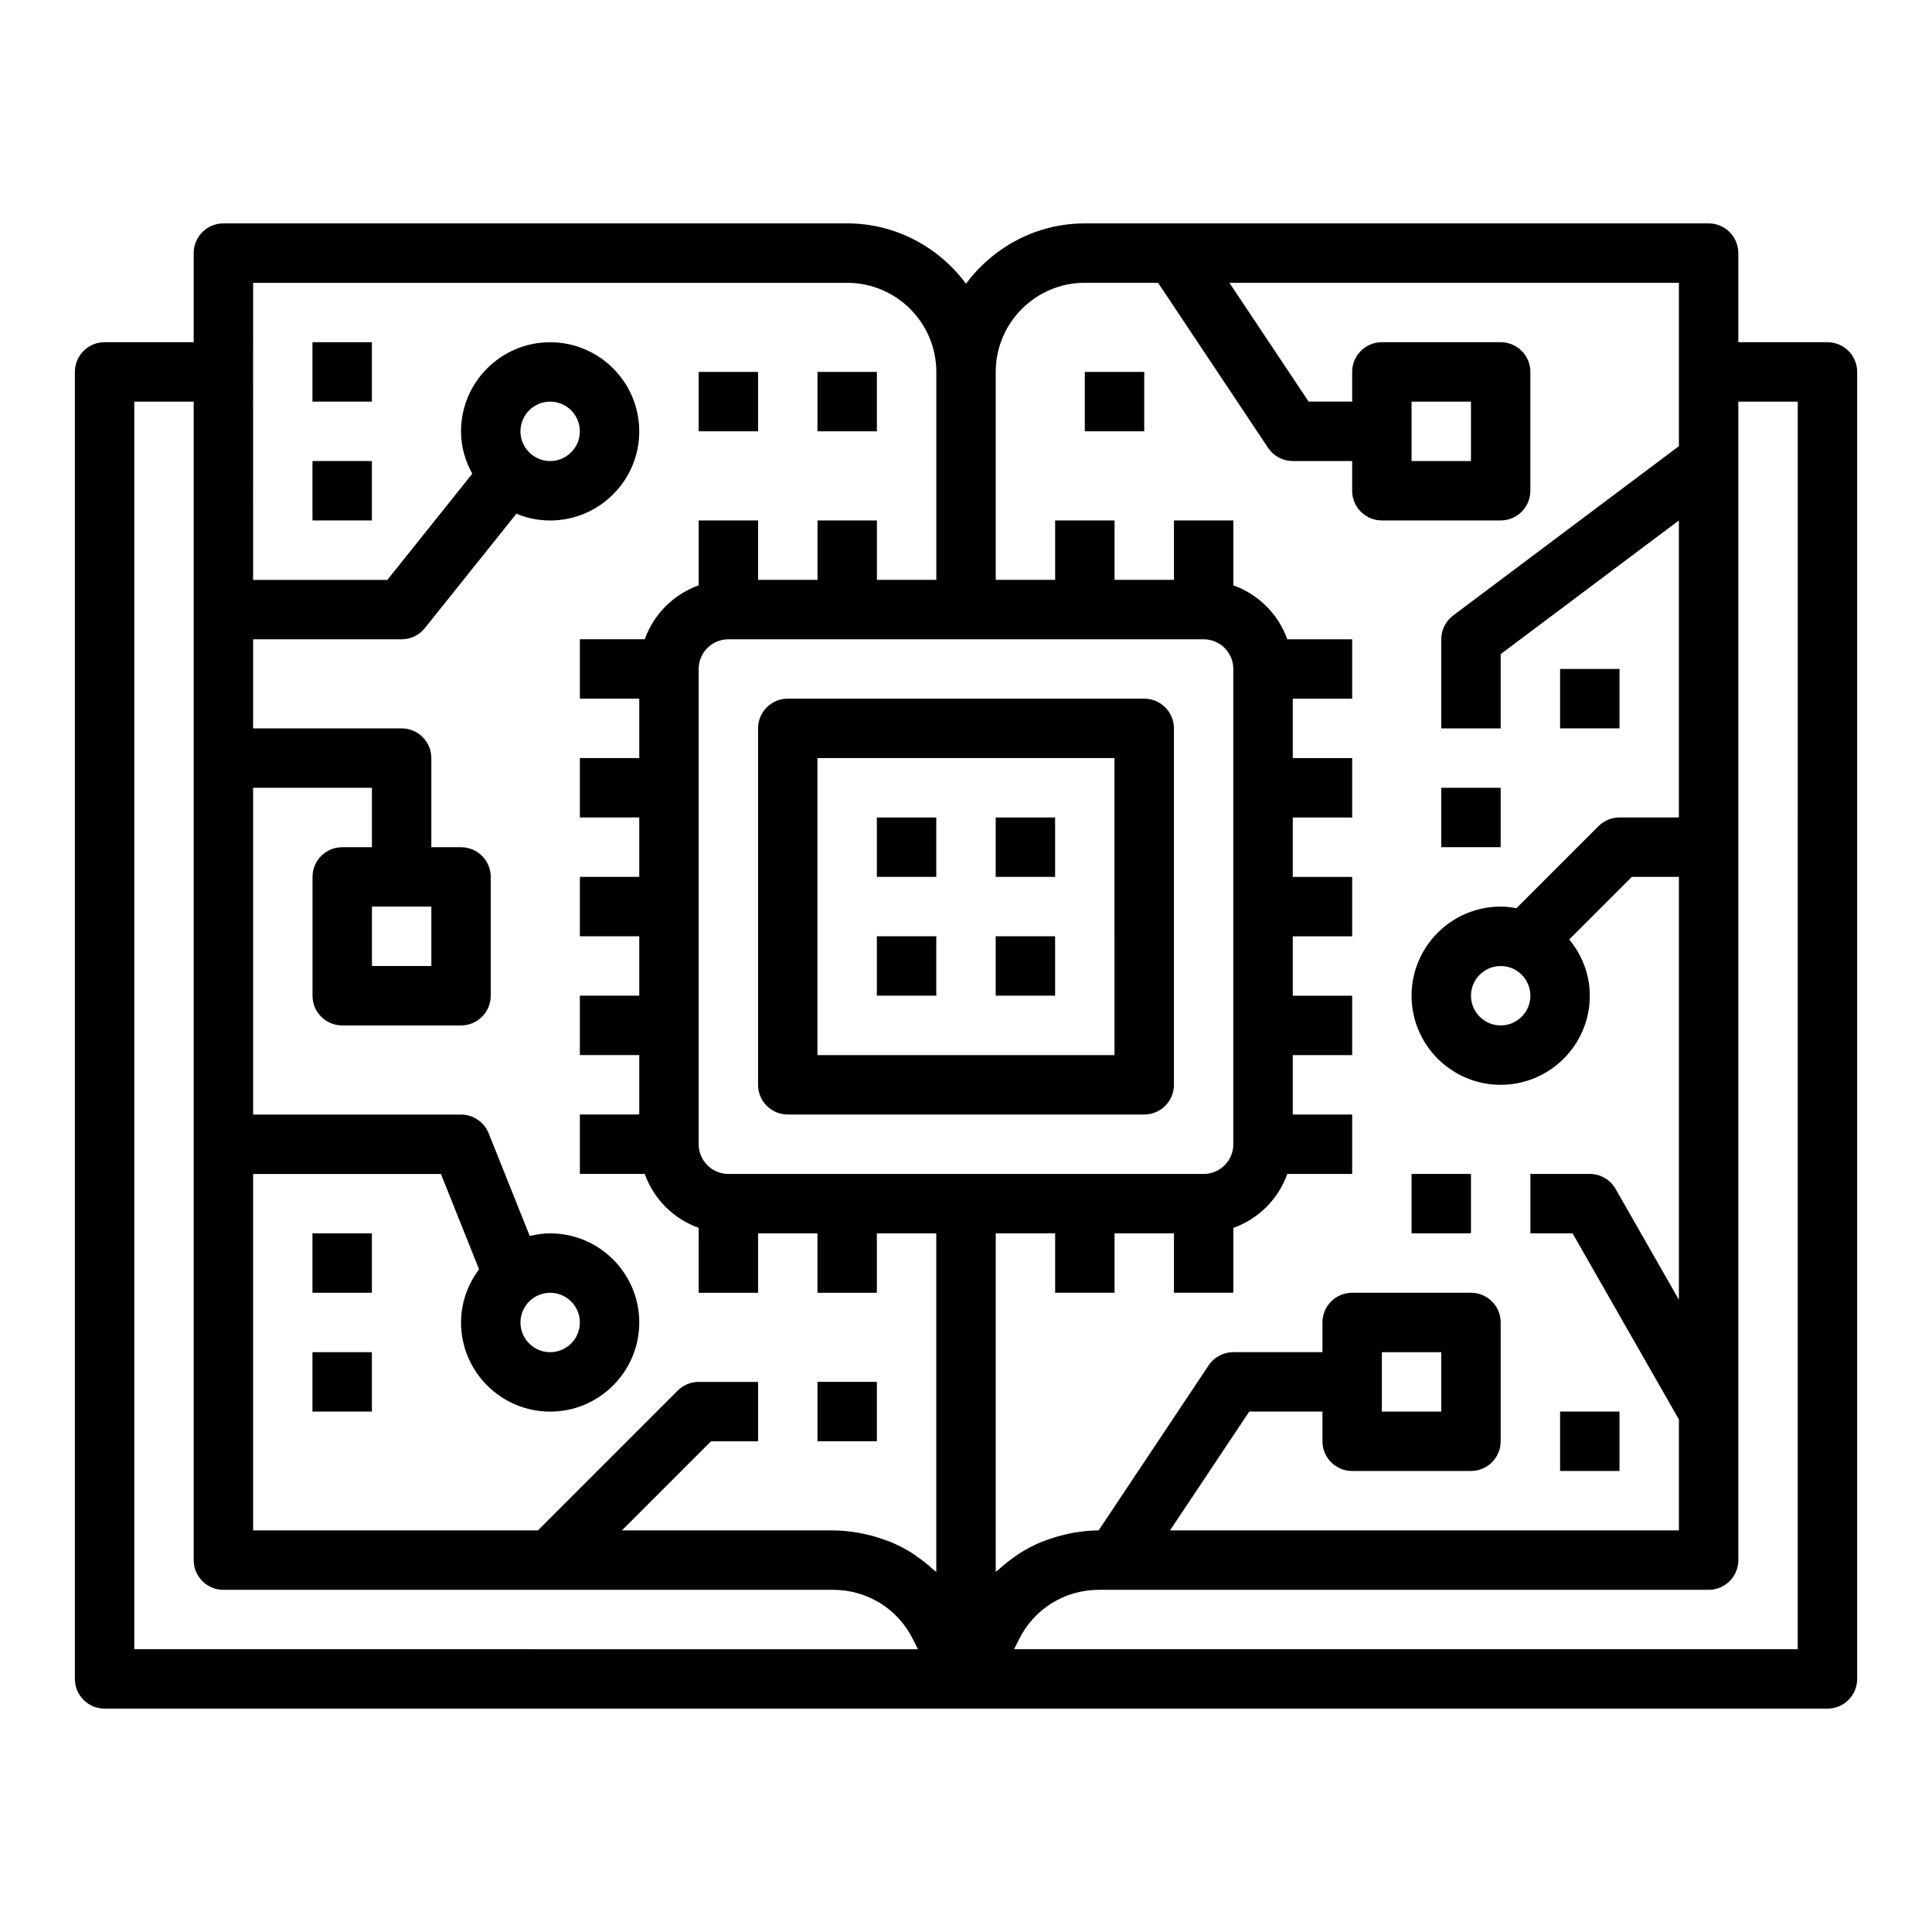 <?xml version="1.0" encoding="UTF-8"?>
<!-- The Best Svg Icon site in the world: iconSvg.co, Visit us! https://iconsvg.co -->
<svg fill="#000000" width="800px" height="800px" version="1.1" viewBox="144 144 512 512" xmlns="http://www.w3.org/2000/svg">
 <g>
  <path d="m455.1 431.49v-94.465c0-4.352-3.527-7.871-7.871-7.871l-94.465-0.004c-4.344 0-7.871 3.519-7.871 7.871v94.465c0 4.352 3.527 7.871 7.871 7.871h94.465c4.344 0.004 7.871-3.516 7.871-7.867zm-15.742-7.875h-78.723v-78.719h78.719z"/>
  <path d="m376.38 360.64h15.742v15.742h-15.742z"/>
  <path d="m329.15 242.56h15.742v15.742h-15.742z"/>
  <path d="m226.81 234.69h15.742v15.742h-15.742z"/>
  <path d="m226.81 266.18h15.742v15.742h-15.742z"/>
  <path d="m557.44 321.28h15.742v15.742h-15.742z"/>
  <path d="m360.64 242.56h15.742v15.742h-15.742z"/>
  <path d="m407.87 360.64h15.742v15.742h-15.742z"/>
  <path d="m376.38 392.12h15.742v15.742h-15.742z"/>
  <path d="m226.81 470.85h15.742v15.742h-15.742z"/>
  <path d="m226.81 502.34h15.742v15.742h-15.742z"/>
  <path d="m360.64 510.21h15.742v15.742h-15.742z"/>
  <path d="m407.87 392.12h15.742v15.742h-15.742z"/>
  <path d="m628.29 234.69h-23.617v-23.617c0-4.352-3.527-7.871-7.871-7.871h-165.31c-12.918 0-24.309 6.344-31.488 15.988-7.18-9.645-18.57-15.988-31.488-15.988h-165.31c-4.348 0-7.875 3.516-7.875 7.871v23.617h-23.613c-4.344 0-7.871 3.519-7.871 7.871v346.37c0 4.352 3.527 7.871 7.871 7.871h456.58c4.344 0 7.871-3.519 7.871-7.871v-346.37c0-4.356-3.527-7.871-7.871-7.871zm-196.8-15.746h19.406l29.148 43.73c1.461 2.188 3.918 3.504 6.547 3.504h15.742v7.871c0 4.352 3.527 7.871 7.871 7.871h31.488c4.344 0 7.871-3.519 7.871-7.871v-31.488c0-4.352-3.527-7.871-7.871-7.871h-31.488c-4.344 0-7.871 3.519-7.871 7.871v7.871h-11.531l-20.996-31.488h119.12v43.297l-59.828 44.871c-1.98 1.488-3.148 3.824-3.148 6.297v23.617h15.742v-19.68l47.23-35.426v78.719h-15.742c-2.086 0-4.094 0.828-5.566 2.305l-21.734 21.734c-1.359-0.242-2.75-0.422-4.184-0.422-13.02 0-23.617 10.598-23.617 23.617 0 13.02 10.598 23.617 23.617 23.617 13.02 0 23.617-10.598 23.617-23.617 0-5.684-2.094-10.824-5.449-14.91l16.578-16.578h12.484v112.06l-16.781-29.371c-1.402-2.457-4.008-3.969-6.832-3.969h-15.742v15.742h11.18l28.176 49.32v29.402h-134.86l20.996-31.488h19.402v7.871c0 4.352 3.527 7.871 7.871 7.871h31.488c4.344 0 7.871-3.519 7.871-7.871v-31.488c0-4.352-3.527-7.871-7.871-7.871h-31.488c-4.344 0-7.871 3.519-7.871 7.871v7.871h-23.617c-2.629 0-5.086 1.316-6.551 3.504l-29.148 43.73c-2.312 0-4.574 0.27-6.793 0.652-0.637 0.109-1.25 0.25-1.875 0.395-1.73 0.395-3.426 0.898-5.078 1.512-0.496 0.188-1.008 0.34-1.496 0.543-2.039 0.859-3.992 1.875-5.848 3.055-0.402 0.262-0.77 0.559-1.164 0.836-1.473 1.016-2.875 2.133-4.195 3.344-0.262 0.234-0.566 0.41-0.82 0.652l0.004-73.965v-15.742h15.742v15.742h15.742v-15.742h15.742v15.742h15.742v-17.191c6.668-2.379 11.918-7.629 14.297-14.297h17.191v-15.742h-15.742v-15.742h15.742v-15.742h-15.742v-15.742h15.742v-15.742h-15.742v-15.742h15.742v-15.742h-15.742v-15.742h15.742v-15.742h-17.191c-2.379-6.668-7.629-11.918-14.297-14.297v-17.207h-15.742v15.742h-15.742v-15.742h-15.742v15.742h-15.742v-55.102c-0.008-13.02 10.586-23.617 23.609-23.617zm86.59 47.234v-15.742h15.742v15.742zm31.488 141.7c0 4.344-3.535 7.871-7.871 7.871-4.336 0-7.871-3.527-7.871-7.871s3.535-7.871 7.871-7.871c4.336 0 7.871 3.523 7.871 7.871zm-39.359 110.21v-15.742h15.742v15.742zm-173.18-62.977c-4.336 0-7.871-3.527-7.871-7.871l-0.004-125.95c0-4.344 3.535-7.871 7.871-7.871h125.95c4.336 0 7.871 3.527 7.871 7.871v125.95c0 4.344-3.535 7.871-7.871 7.871zm-125.95-236.16h157.44c13.02 0 23.617 10.598 23.617 23.617v55.102h-15.742v-15.742h-15.742v15.742h-15.742v-15.742h-15.742v17.191c-6.668 2.379-11.918 7.629-14.297 14.297h-17.199v15.742h15.742v15.742h-15.742v15.742h15.742v15.742h-15.742v15.742h15.742v15.742h-15.742v15.742h15.742v15.742h-15.742v15.742h17.191c2.379 6.668 7.629 11.918 14.297 14.297l-0.004 17.207h15.742v-15.742h15.742v15.742h15.742v-15.742h15.742v89.715c-0.242-0.234-0.551-0.41-0.805-0.637-1.34-1.234-2.754-2.363-4.25-3.394-0.379-0.262-0.73-0.551-1.117-0.805-1.867-1.188-3.824-2.211-5.871-3.07-0.48-0.203-0.984-0.348-1.48-0.535-1.652-0.621-3.352-1.125-5.094-1.512-0.621-0.141-1.234-0.285-1.875-0.395-2.219-0.379-4.492-0.648-6.832-0.648h-56l23.617-23.617h12.484v-15.742h-15.742c-2.086 0-4.094 0.828-5.566 2.305l-37.055 37.055h-75.461v-94.465h49.773l10.109 25.27c-2.961 3.945-4.777 8.793-4.777 14.09 0 13.02 10.598 23.617 23.617 23.617s23.617-10.598 23.617-23.617c0-13.02-10.598-23.617-23.617-23.617-1.875 0-3.668 0.277-5.414 0.684l-10.887-27.223c-1.211-2.984-4.098-4.945-7.316-4.945h-55.105v-86.594h31.488v15.742h-7.871c-4.344 0-7.871 3.519-7.871 7.871v31.488c0 4.352 3.527 7.871 7.871 7.871h31.488c4.344 0 7.871-3.519 7.871-7.871v-31.488c0-4.352-3.527-7.871-7.871-7.871h-7.871v-23.617c0-4.352-3.527-7.871-7.871-7.871l-39.363 0.004v-23.617h39.359c2.394 0 4.652-1.086 6.148-2.953l24.262-30.324c2.762 1.145 5.777 1.789 8.949 1.789 13.02 0 23.617-10.598 23.617-23.617s-10.598-23.617-23.617-23.617c-13.02 0-23.617 10.598-23.617 23.617 0 4.086 1.141 7.879 2.977 11.234l-22.496 28.129h-35.582zm78.719 267.65c4.336 0 7.871 3.527 7.871 7.871s-3.535 7.871-7.871 7.871c-4.336 0-7.871-3.527-7.871-7.871s3.535-7.871 7.871-7.871zm-31.488-102.34v15.742h-15.742v-15.742zm23.617-125.95c0-4.344 3.535-7.871 7.871-7.871 4.336 0 7.871 3.527 7.871 7.871s-3.535 7.871-7.871 7.871c-4.336 0.004-7.871-3.523-7.871-7.871zm-102.34 322.75v-330.62h15.742v307.01c0 4.352 3.527 7.871 7.871 7.871h161.6c9.004 0 17.098 5.008 21.121 13.051l1.348 2.695zm440.83 0h-207.68l1.348-2.691c4.031-8.047 12.121-13.051 21.121-13.051h161.6c4.344 0 7.871-3.519 7.871-7.871v-307.01h15.742z"/>
  <path d="m525.95 352.77h15.742v15.742h-15.742z"/>
  <path d="m518.08 455.1h15.742v15.742h-15.742z"/>
  <path d="m557.44 518.08h15.742v15.742h-15.742z"/>
  <path d="m431.49 242.56h15.742v15.742h-15.742z"/>
 </g>
</svg>
